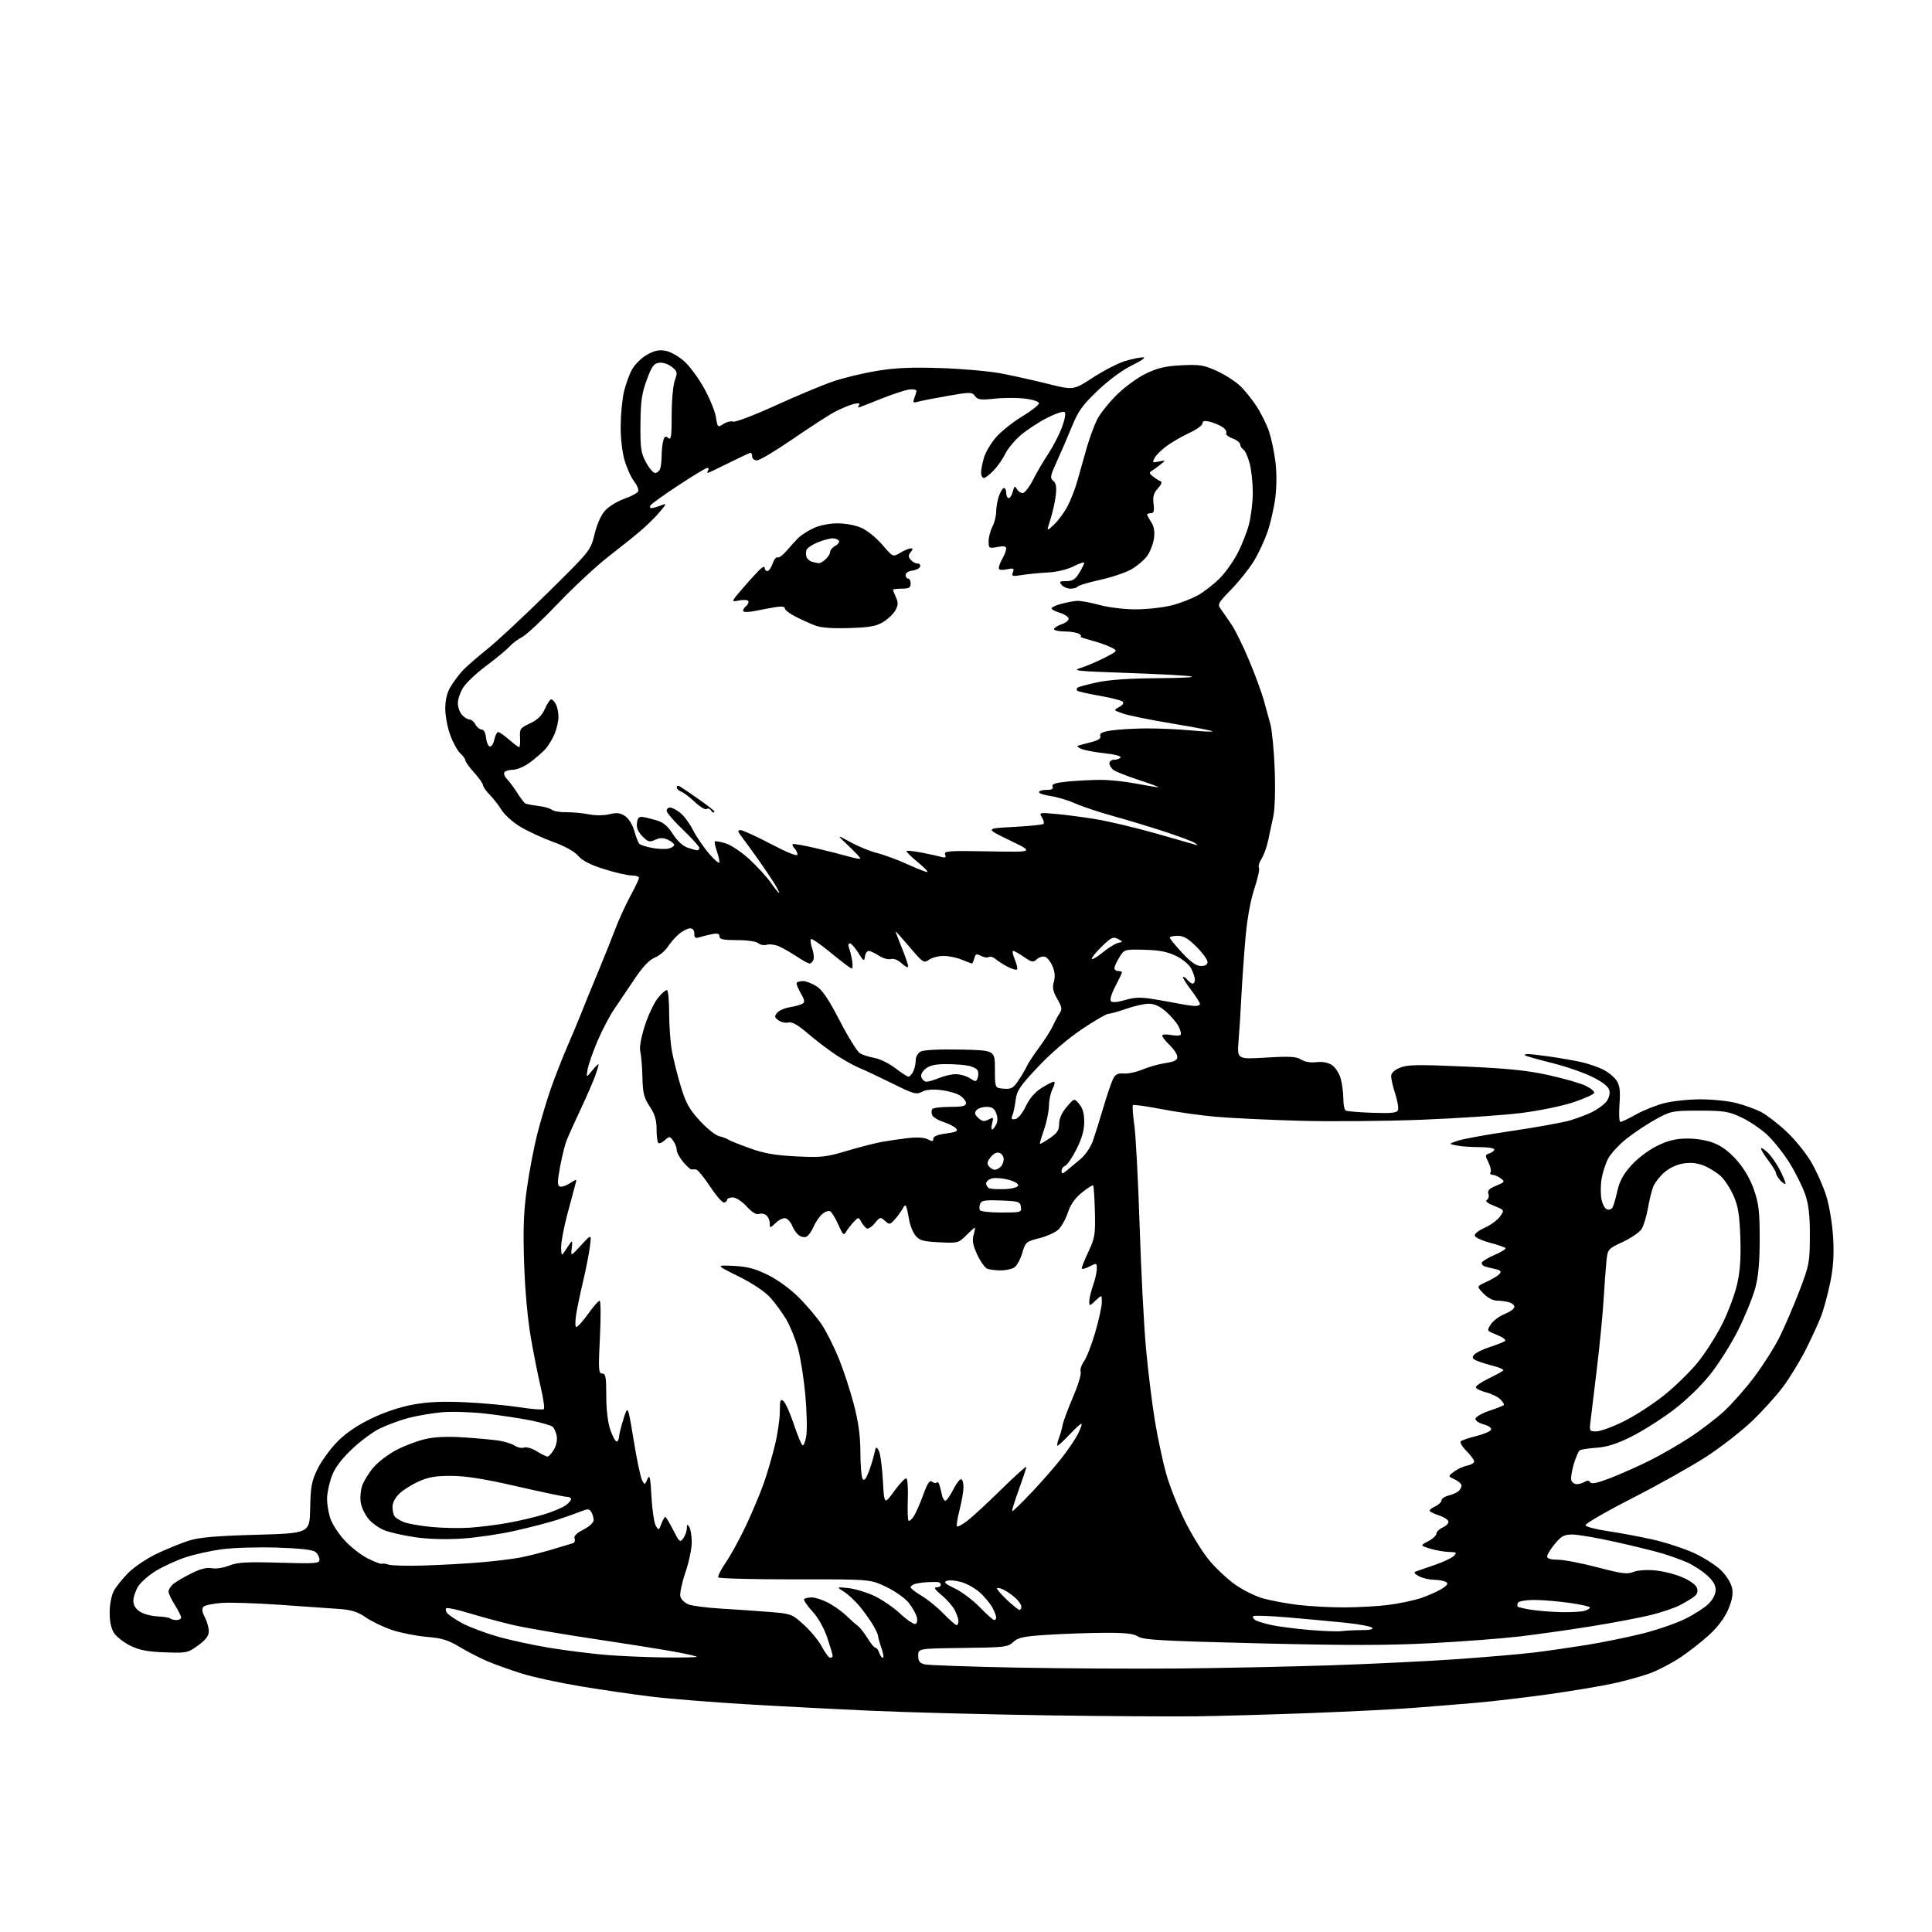 <?xml version="1.0" encoding="UTF-8" standalone="no"?>
<!-- Filename: d999cfb4ff3352d82ea7f1b1fcd1cf865862dc786dbac7ef72e5aa084f25a96c.svg -->
<!-- Created with https://svgstud.io -->
<svg
  version="1.1"
  xmlns="http://www.w3.org/2000/svg"
  xmlns:xlink="http://www.w3.org/1999/xlink"
  xmlns:svg="http://www.w3.org/2000/svg"
  xmlns:rdf="http://www.w3.org/1999/02/22-rdf-syntax-ns#"
  xmlns:cc="http://creativecommons.org/ns#"
  xmlns:dc="http://purl.org/dc/elements/1.1/"
  viewBox="0 0 768 768"
  width="768"
  height="768"
  role="img"
  aria-labelledby="titleID descID"
>
  <title id="titleID">fancy rat drinking tea</title>
  <desc id="descID">AI-generated SVG illustration: fancy rat drinking tea, created on https://svgstud.io</desc>

  <rect width="100%" height="100%" fill="white" />


  <path stroke="none" fill="black" fill-rule="evenodd" d="M476.00,682.26C466.38,682.39 439.38,682.22 416.00,681.87C392.62,681.52 361.80,680.73 347.50,680.10C333.20,679.47 310.25,678.28 296.50,677.46C282.75,676.63 265.88,675.28 259.00,674.44C252.12,673.61 239.53,671.78 231.00,670.37C222.47,668.96 211.90,666.67 207.50,665.29C203.10,663.91 197.03,661.75 194.00,660.48C190.97,659.21 185.94,656.63 182.81,654.74C178.17,651.94 175.73,651.19 169.57,650.67C165.42,650.31 159.24,649.09 155.84,647.95C152.44,646.80 147.76,644.56 145.43,642.95C142.17,640.71 139.75,639.94 134.85,639.59C131.36,639.34 120.80,638.59 111.38,637.94C101.96,637.28 91.49,636.94 88.11,637.19C84.74,637.43 81.49,638.11 80.90,638.70C80.14,639.46 80.29,640.66 81.41,642.84C82.29,644.52 83.00,647.05 83.00,648.44C83.00,650.29 81.83,651.84 78.75,654.08C74.64,657.06 74.21,657.15 65.50,656.83C58.61,656.58 55.41,655.96 51.83,654.20C49.27,652.94 46.36,650.69 45.37,649.20C44.18,647.41 43.58,644.65 43.59,641.00C43.60,637.87 44.30,634.18 45.23,632.44C46.12,630.76 48.75,627.49 51.06,625.17C53.38,622.86 58.48,619.44 62.39,617.59C66.30,615.74 71.97,613.43 75.00,612.46C79.20,611.12 85.55,610.56 101.80,610.10C123.11,609.50 123.11,609.50 123.30,599.50C123.47,590.84 123.87,588.75 126.26,583.87C127.78,580.78 131.30,575.94 134.07,573.12C137.41,569.72 141.93,566.64 147.54,563.92C152.83,561.36 159.05,559.28 164.24,558.34C170.19,557.25 175.99,557.00 185.00,557.42C191.88,557.74 201.55,558.63 206.50,559.40C211.45,560.17 215.81,560.51 216.18,560.15C216.55,559.79 216.00,555.90 214.96,551.50C213.91,547.10 212.12,538.10 210.98,531.50C209.73,524.23 208.68,512.60 208.34,502.00C207.90,488.54 208.15,481.73 209.44,472.50C210.36,465.90 212.20,456.23 213.52,451.00C214.85,445.77 217.26,437.68 218.88,433.00C220.51,428.32 223.49,420.68 225.52,416.00C227.55,411.32 230.09,405.25 231.16,402.50C232.23,399.75 235.08,392.77 237.49,387.00C239.90,381.23 243.05,373.35 244.51,369.50C245.96,365.65 248.69,359.67 250.57,356.22C252.46,352.76 254.00,349.50 254.00,348.97C254.00,348.43 252.67,348.00 251.05,348.00C249.43,348.00 244.51,346.87 240.12,345.48C234.62,343.74 231.42,342.10 229.82,340.20C228.37,338.48 224.63,336.40 219.84,334.66C215.63,333.12 209.80,330.43 206.88,328.68C203.96,326.93 200.59,323.93 199.39,322.00C198.20,320.07 196.04,317.31 194.61,315.87C193.17,314.42 192.00,312.73 192.00,312.12C192.00,311.51 190.43,309.26 188.50,307.13C186.57,305.00 185.00,302.82 185.00,302.28C185.00,301.75 184.11,300.50 183.02,299.52C181.93,298.53 180.13,295.30 179.02,292.33C177.91,289.36 177.00,284.58 177.00,281.71C177.01,278.20 177.69,275.36 179.11,273.00C180.26,271.07 182.40,268.21 183.85,266.63C185.31,265.06 189.65,261.26 193.50,258.20C197.35,255.14 208.20,245.04 217.62,235.75C234.74,218.88 234.74,218.88 236.38,212.23C237.44,207.95 238.99,204.58 240.74,202.75C242.23,201.20 245.65,199.15 248.34,198.21C251.03,197.27 253.45,195.95 253.71,195.28C253.98,194.61 253.24,192.85 252.08,191.37C250.92,189.89 249.22,186.17 248.31,183.09C247.33,179.75 246.69,174.19 246.73,169.26C246.76,164.73 247.35,158.66 248.02,155.76C248.69,152.87 250.14,148.87 251.24,146.87C252.34,144.87 255.01,142.24 257.18,141.02C260.15,139.35 261.99,138.96 264.62,139.46C266.55,139.82 269.89,141.71 272.05,143.66C274.21,145.61 277.76,150.45 279.94,154.40C282.12,158.35 284.21,163.49 284.59,165.82C285.25,169.98 285.31,170.03 287.58,168.54C288.85,167.71 290.58,167.28 291.41,167.60C292.25,167.92 299.81,165.05 308.21,161.22C316.62,157.39 326.91,153.08 331.09,151.65C335.26,150.22 343.13,148.32 348.59,147.43C356.03,146.20 362.36,145.93 374.00,146.32C382.52,146.60 393.32,147.56 398.00,148.45C402.68,149.34 411.05,151.21 416.62,152.60C426.73,155.13 426.73,155.13 434.49,150.07C438.76,147.28 444.53,144.33 447.31,143.50C450.09,142.68 453.29,142.01 454.43,142.03C455.63,142.04 453.82,143.35 450.14,145.14C446.30,147.00 440.87,150.98 436.45,155.18C430.26,161.06 428.65,163.31 425.99,169.81C424.26,174.04 421.56,180.29 420.00,183.69C417.48,189.18 417.33,190.03 418.69,191.15C419.81,192.09 420.07,193.62 419.68,196.96C419.39,199.46 418.44,203.73 417.57,206.45C415.98,211.40 415.98,211.40 419.08,208.45C420.79,206.83 423.23,203.45 424.51,200.95C425.79,198.44 427.51,193.94 428.33,190.95C429.16,187.95 430.79,182.19 431.95,178.15C433.11,174.10 435.01,168.95 436.16,166.69C437.31,164.44 440.78,160.08 443.87,157.01C446.98,153.92 452.18,150.12 455.50,148.52C460.22,146.23 463.25,145.53 469.69,145.21C476.93,144.85 478.56,145.11 483.69,147.45C486.89,148.91 491.02,151.55 492.87,153.30C494.73,155.06 497.72,158.76 499.51,161.52C501.30,164.27 503.51,168.74 504.43,171.44C505.34,174.13 506.50,179.53 506.99,183.42C507.52,187.61 507.51,193.43 506.98,197.67C506.48,201.61 505.12,207.69 503.95,211.17C502.78,214.65 500.31,219.97 498.45,223.00C496.60,226.03 492.55,231.11 489.45,234.30C484.03,239.89 483.88,240.18 485.42,242.30C486.30,243.51 488.22,246.30 489.69,248.50C491.15,250.70 494.24,257.00 496.54,262.50C498.84,268.00 501.43,274.98 502.28,278.00C503.14,281.02 504.37,285.51 505.02,287.96C505.67,290.41 506.44,298.51 506.72,305.96C507.02,313.87 506.79,321.58 506.16,324.50C505.58,327.25 504.64,331.63 504.08,334.23C503.52,336.84 502.34,340.08 501.45,341.44C500.56,342.80 500.11,344.37 500.45,344.92C500.80,345.48 499.98,349.21 498.64,353.22C497.13,357.75 495.80,365.02 495.13,372.50C494.54,379.10 493.81,389.45 493.50,395.50C493.20,401.55 492.68,409.78 492.35,413.80C491.76,421.10 491.76,421.10 503.33,420.40C512.74,419.84 515.34,419.99 517.21,421.20C518.63,422.12 520.93,422.51 523.26,422.23C525.68,421.94 527.88,422.35 529.46,423.38C530.80,424.26 532.37,426.67 532.94,428.74C533.52,430.81 533.99,434.39 533.99,436.69C534.00,439.00 534.41,441.14 534.92,441.45C535.43,441.76 540.19,442.17 545.51,442.35C553.13,442.62 555.30,442.39 555.72,441.28C556.02,440.51 555.53,437.60 554.63,434.82C553.73,432.04 553.00,428.90 553.00,427.83C553.00,426.57 554.21,425.39 556.48,424.44C559.42,423.21 563.42,423.14 582.23,423.96C599.32,424.71 607.06,425.50 615.50,427.36C621.55,428.69 628.20,430.59 630.27,431.58C632.34,432.58 633.89,433.86 633.71,434.44C633.53,435.02 629.81,436.70 625.44,438.17C620.98,439.67 611.80,441.55 604.50,442.46C597.35,443.35 579.58,444.55 565.00,445.12C550.42,445.69 528.60,445.87 516.50,445.52C504.40,445.18 489.55,444.47 483.50,443.95C477.45,443.43 467.64,442.05 461.69,440.89C455.75,439.73 450.65,439.02 450.36,439.31C450.07,439.59 450.32,443.13 450.90,447.16C451.49,451.20 452.43,469.12 453.01,487.00C453.58,504.88 454.72,526.92 455.55,536.00C456.38,545.08 457.98,558.10 459.11,564.94C460.25,571.78 462.27,581.23 463.60,585.94C464.93,590.65 468.24,599.00 470.96,604.50C473.67,610.00 478.05,617.09 480.70,620.26C483.34,623.43 487.98,627.77 491.00,629.91C494.02,632.05 498.98,634.51 502.00,635.37C505.02,636.23 511.31,637.40 515.97,637.97C520.63,638.54 528.96,638.99 534.47,638.97C539.99,638.95 547.88,638.50 552.00,637.97C556.12,637.43 561.75,636.26 564.50,635.37C567.25,634.48 571.00,632.85 572.84,631.74C575.33,630.24 575.84,629.51 574.84,628.88C574.10,628.41 571.92,628.01 570.00,627.98C568.08,627.95 565.38,627.30 564.00,626.54C562.09,625.48 561.86,625.02 563.00,624.62C563.83,624.32 567.18,623.17 570.46,622.04C573.74,620.92 577.10,619.33 577.93,618.50C579.26,617.17 579.04,616.99 575.96,616.92C574.06,616.88 570.70,616.29 568.50,615.61C564.50,614.38 564.50,614.38 567.75,612.66C569.54,611.72 571.00,610.36 571.00,609.63C571.00,608.91 572.16,607.79 573.58,607.15C575.00,606.50 575.98,605.42 575.75,604.74C575.53,604.06 573.94,603.03 572.22,602.47C570.50,601.90 568.79,601.13 568.42,600.75C568.05,600.38 568.92,599.54 570.37,598.88C571.82,598.22 573.00,597.12 573.00,596.45C573.00,595.77 574.23,594.91 575.74,594.53C577.25,594.15 579.05,593.37 579.74,592.80C580.43,592.22 581.00,591.21 581.00,590.54C581.00,589.87 579.78,588.76 578.28,588.08C575.56,586.84 575.56,586.84 578.00,585.00C579.34,583.99 581.69,582.91 583.22,582.61C584.75,582.30 586.00,581.55 586.00,580.95C586.00,580.34 584.62,578.47 582.94,576.78C581.25,575.10 580.24,573.37 580.69,572.94C581.13,572.51 583.94,571.56 586.92,570.83C589.91,570.10 592.53,568.96 592.74,568.30C592.96,567.61 591.70,566.72 589.82,566.23C587.99,565.76 586.50,564.77 586.50,564.03C586.50,563.29 588.93,561.86 591.91,560.85C594.89,559.84 597.53,558.81 597.78,558.55C598.03,558.30 597.44,557.29 596.46,556.30C595.49,555.31 592.94,554.05 590.79,553.50C588.65,552.95 586.80,552.05 586.70,551.50C586.59,550.95 588.83,549.38 591.69,548.00C594.54,546.62 597.17,545.19 597.54,544.82C597.90,544.44 596.24,543.64 593.85,543.03C591.46,542.43 588.44,541.49 587.15,540.94C585.26,540.15 585.03,539.67 585.98,538.53C586.62,537.75 589.48,536.35 592.33,535.43C595.17,534.51 597.87,533.42 598.32,533.01C598.76,532.60 597.29,531.53 595.04,530.63C590.96,529.00 590.96,529.00 592.64,526.43C593.57,525.01 596.05,523.16 598.16,522.32C600.27,521.47 602.00,520.21 602.00,519.51C602.00,518.81 600.99,517.96 599.75,517.63C598.51,517.30 596.35,517.02 594.94,517.01C593.44,517.01 591.24,515.82 589.66,514.16C586.94,511.33 586.94,511.33 590.98,509.51C593.20,508.51 595.50,507.10 596.09,506.39C596.93,505.38 596.53,504.94 594.34,504.46C592.78,504.11 590.94,503.66 590.25,503.45C589.56,503.24 589.00,502.61 589.00,502.06C589.00,501.51 591.26,500.08 594.03,498.89C596.80,497.70 598.79,496.45 598.45,496.11C598.11,495.78 595.32,494.82 592.25,494.00C589.17,493.18 586.47,491.94 586.25,491.25C586.01,490.54 587.69,489.17 590.17,488.06C592.55,487.00 595.31,484.98 596.29,483.57C598.08,481.02 598.08,481.02 593.96,479.37C591.29,478.30 590.27,477.45 591.06,476.96C591.74,476.54 592.01,475.46 591.66,474.55C591.18,473.31 591.96,472.50 594.73,471.34C598.23,469.88 598.33,469.71 596.53,468.40C595.48,467.63 594.00,467.00 593.25,467.00C592.50,467.00 592.16,466.54 592.51,465.99C592.85,465.43 592.47,463.65 591.66,462.02C590.30,459.30 590.33,459.03 592.10,458.47C593.14,458.14 594.00,457.45 594.00,456.93C594.00,456.42 591.36,456.00 588.12,456.00C584.89,456.00 580.79,455.71 579.01,455.35C575.78,454.71 575.78,454.71 579.64,453.41C581.76,452.70 591.45,450.95 601.17,449.53C610.88,448.10 621.23,446.23 624.17,445.36C627.10,444.49 631.08,442.98 633.00,442.00C634.92,441.02 637.32,439.30 638.33,438.19C639.34,437.08 640.01,435.12 639.83,433.83C639.59,432.14 637.85,430.64 633.50,428.35C630.20,426.62 622.81,424.03 617.08,422.59C611.34,421.16 606.43,419.77 606.16,419.49C605.89,419.22 606.44,419.00 607.39,419.00C608.34,419.00 612.35,419.47 616.31,420.04C620.26,420.61 625.75,421.57 628.50,422.18C631.25,422.78 635.18,424.12 637.24,425.15C639.29,426.18 641.71,428.16 642.62,429.54C643.90,431.49 644.15,433.61 643.77,439.03C643.49,442.86 643.66,446.00 644.15,446.00C644.63,446.00 647.39,444.67 650.27,443.05C653.14,441.43 658.18,439.40 661.46,438.55C664.74,437.70 671.28,437.00 676.00,437.00C680.72,437.00 687.16,437.67 690.32,438.50C693.48,439.32 697.81,440.88 699.95,441.98C702.09,443.07 706.60,446.51 709.96,449.63C713.33,452.74 717.83,458.27 719.96,461.90C722.09,465.53 724.81,471.65 726.00,475.50C727.22,479.46 728.39,486.63 728.70,492.00C729.10,498.92 728.78,503.80 727.51,510.00C726.55,514.67 724.88,520.75 723.80,523.50C722.72,526.25 720.03,532.10 717.82,536.50C715.60,540.90 711.59,547.48 708.90,551.12C706.20,554.77 700.56,561.01 696.37,565.00C692.17,568.98 684.04,575.30 678.30,579.04C672.56,582.77 659.33,590.20 648.89,595.53C638.45,600.87 630.07,605.72 630.27,606.32C630.47,606.92 634.43,607.96 639.07,608.64C643.71,609.31 651.72,610.81 656.89,611.96C662.05,613.12 669.50,615.56 673.45,617.38C677.40,619.21 682.27,622.34 684.27,624.34C686.38,626.44 688.17,629.39 688.54,631.35C688.99,633.74 688.52,636.24 686.95,639.88C685.56,643.14 682.77,646.84 679.41,649.91C676.47,652.59 671.35,656.60 668.02,658.83C664.69,661.05 659.39,663.84 656.24,665.02C653.08,666.21 646.45,668.07 641.50,669.16C636.55,670.24 624.85,672.20 615.50,673.51C606.15,674.82 593.10,676.35 586.50,676.91C579.90,677.48 568.65,678.39 561.50,678.94C554.35,679.48 536.12,680.40 521.00,680.97C505.88,681.54 485.62,682.12 476.00,682.26zM468.50,663.25C485.55,663.10 513.00,662.52 529.50,661.97C546.00,661.41 568.73,660.30 580.00,659.49C591.27,658.67 604.55,657.53 609.50,656.94C614.45,656.35 623.90,654.99 630.50,653.93C637.10,652.86 647.23,650.80 653.00,649.35C658.77,647.90 666.43,645.26 670.00,643.47C673.58,641.69 677.74,638.99 679.25,637.48C680.92,635.81 682.00,633.64 682.00,631.97C682.00,630.04 680.89,628.24 678.35,626.01C676.35,624.24 672.76,621.97 670.38,620.95C668.00,619.93 663.68,618.38 660.77,617.51C657.87,616.64 649.54,614.59 642.26,612.96C634.97,611.33 627.24,610.00 625.08,610.00C621.75,610.00 620.67,610.58 618.07,613.73C616.38,615.78 615.00,618.03 615.00,618.73C615.00,619.56 616.48,620.00 619.25,620.01C621.59,620.01 628.67,621.37 634.98,623.03C644.62,625.57 646.91,625.86 649.27,624.89C650.90,624.21 654.48,623.95 657.84,624.25C661.01,624.54 665.93,625.77 668.77,627.00C671.88,628.33 674.20,630.04 674.59,631.28C675.04,632.69 674.65,633.80 673.37,634.75C672.34,635.52 669.79,637.04 667.70,638.13C665.61,639.21 660.43,640.95 656.20,642.00C651.96,643.05 641.44,645.05 632.82,646.44C624.20,647.83 611.37,649.65 604.32,650.49C597.27,651.32 581.38,652.54 569.00,653.19C551.92,654.09 535.46,654.11 500.68,653.26C462.06,652.31 454.48,651.89 452.46,650.57C450.63,649.37 447.44,649.02 438.79,649.07C432.58,649.11 422.45,649.47 416.28,649.87C406.80,650.49 404.70,650.94 402.78,652.74C400.65,654.73 399.34,654.89 382.75,655.09C365.00,655.31 365.00,655.31 365.00,658.14C365.00,660.33 365.57,661.11 367.54,661.60C368.93,661.95 385.24,662.53 403.79,662.89C422.33,663.25 451.45,663.41 468.50,663.25zM264.25,658.86C271.26,658.94 277.00,658.82 277.00,658.60C277.00,658.39 273.06,657.49 268.25,656.60C263.44,655.72 248.93,653.41 236.00,651.48C223.07,649.54 208.68,647.06 204.00,645.97C199.32,644.88 191.56,642.79 186.74,641.33C181.93,639.87 177.70,638.97 177.35,639.32C177.00,639.67 177.22,640.56 177.84,641.31C178.46,642.05 181.12,643.84 183.75,645.27C186.39,646.70 192.58,649.05 197.52,650.48C202.46,651.91 211.93,653.97 218.56,655.05C225.19,656.13 235.32,657.39 241.06,657.87C246.80,658.34 257.24,658.78 264.25,658.86zM330.02,659.00C330.56,659.00 331.00,658.64 331.00,658.19C331.00,657.75 330.03,654.51 328.84,651.00C327.50,647.03 325.24,643.05 322.86,640.46C320.75,638.18 319.32,636.01 319.68,635.65C320.04,635.29 321.40,635.00 322.71,635.00C324.01,635.00 326.89,635.92 329.10,637.05C331.32,638.18 334.56,640.48 336.32,642.16C338.07,643.84 340.20,645.73 341.05,646.36C341.90,646.99 343.62,649.19 344.88,651.25C346.13,653.31 347.55,655.00 348.01,655.00C348.48,655.00 349.15,655.90 349.50,657.00C349.85,658.10 350.50,659.00 350.95,659.00C351.40,659.00 351.16,657.31 350.43,655.25C349.69,653.19 349.07,650.97 349.04,650.32C349.02,649.67 347.99,647.50 346.75,645.50C345.51,643.49 343.15,640.24 341.50,638.26C339.85,636.28 337.15,633.80 335.50,632.75C332.50,630.83 332.50,630.83 337.11,631.27C339.64,631.52 344.24,632.88 347.32,634.29C350.41,635.70 355.18,638.96 357.92,641.52C360.66,644.08 363.39,645.88 363.99,645.51C364.60,645.13 364.79,643.87 364.42,642.67C364.06,641.47 362.69,639.06 361.38,637.31C360.06,635.55 356.11,632.70 352.54,630.94C346.08,627.77 346.08,627.77 316.06,627.82C299.55,627.84 285.80,627.49 285.52,627.04C285.24,626.58 286.61,623.88 288.57,621.03C290.53,618.18 294.17,611.50 296.67,606.18C299.16,600.85 302.31,593.35 303.65,589.50C305.00,585.65 306.98,578.90 308.04,574.50C309.11,570.10 309.99,564.08 309.99,561.13C310.00,556.56 310.22,555.93 311.44,556.95C312.24,557.61 314.07,561.71 315.52,566.06C316.97,570.42 318.54,574.22 319.01,574.51C319.49,574.80 320.17,573.05 320.53,570.63C320.90,568.20 320.71,560.88 320.11,554.36C319.51,547.84 318.19,539.52 317.18,535.88C316.17,532.23 314.09,527.12 312.55,524.50C311.02,521.89 308.17,517.98 306.22,515.83C304.03,513.40 299.21,510.18 293.59,507.38C284.50,502.87 284.50,502.87 291.57,503.21C297.06,503.47 300.10,504.27 305.23,506.79C309.13,508.71 314.16,512.38 317.56,515.77C320.72,518.92 324.81,523.77 326.65,526.54C328.50,529.31 331.55,535.39 333.45,540.04C335.34,544.69 338.04,552.94 339.44,558.36C341.27,565.40 342.00,570.84 342.02,577.36C342.02,582.39 342.41,587.10 342.87,587.83C343.48,588.78 344.15,588.08 345.24,585.33C346.07,583.22 347.09,579.96 347.49,578.08C348.16,575.01 348.34,574.86 349.31,576.58C349.91,577.64 350.64,582.94 350.95,588.36C351.50,598.23 351.50,598.23 355.49,592.71C357.69,589.67 359.87,587.42 360.33,587.70C360.79,587.99 361.03,591.75 360.87,596.06C360.70,600.37 360.83,604.16 361.15,604.48C361.47,604.80 362.40,604.04 363.22,602.78C364.04,601.53 365.74,597.68 366.99,594.24C368.68,589.61 369.59,588.24 370.48,588.98C371.14,589.53 371.97,589.70 372.32,589.35C372.67,589.00 373.15,589.34 373.39,590.11C373.63,590.87 374.11,592.76 374.45,594.29C374.78,595.83 375.50,596.81 376.04,596.47C376.59,596.14 377.93,594.09 379.03,591.93C380.14,589.77 381.48,588.00 382.02,588.00C382.56,588.00 383.00,589.40 383.00,591.11C383.00,592.81 382.30,596.91 381.44,600.22C380.59,603.52 380.13,606.46 380.42,606.75C380.71,607.04 382.57,606.04 384.55,604.53C386.53,603.02 392.61,597.39 398.07,592.03C403.53,586.66 408.00,582.64 408.00,583.10C408.00,583.56 406.65,587.63 405.01,592.14C403.36,596.66 402.17,600.51 402.37,600.71C402.57,600.90 406.18,597.40 410.40,592.92C414.61,588.44 420.01,582.23 422.38,579.14C424.76,576.04 427.45,572.06 428.35,570.30C429.26,568.54 430.00,566.65 430.00,566.09C430.00,565.54 427.91,567.32 425.35,570.06C422.79,572.79 420.53,574.86 420.32,574.65C420.11,574.45 420.40,573.08 420.96,571.61C421.51,570.15 422.18,567.79 422.44,566.38C422.69,564.97 424.54,560.00 426.54,555.35C428.54,550.69 429.91,546.20 429.58,545.35C429.26,544.51 429.86,542.61 430.91,541.13C431.96,539.65 433.99,534.42 435.41,529.51C436.84,524.60 438.00,519.25 438.00,517.62C438.00,514.65 438.00,514.65 435.50,517.00C433.08,519.28 433.00,519.28 433.00,517.30C433.00,516.17 433.68,513.34 434.50,511.00C435.32,508.66 436.00,505.67 436.00,504.35C436.00,502.00 435.93,501.98 433.00,503.50C431.35,504.35 430.00,504.64 430.00,504.15C430.00,503.65 431.24,500.60 432.75,497.37C435.25,492.03 435.47,490.61 435.23,481.57C435.09,476.10 434.78,471.45 434.55,471.22C434.32,470.99 432.32,472.26 430.10,474.04C427.34,476.26 425.57,478.77 424.50,482.00C423.64,484.59 421.94,487.64 420.72,488.78C419.50,489.92 416.07,491.47 413.10,492.21C407.93,493.52 407.64,493.76 406.38,498.02C405.66,500.47 404.29,503.04 403.34,503.74C402.39,504.43 399.94,505.00 397.89,505.00C395.84,505.00 393.40,504.71 392.47,504.35C391.53,503.99 389.74,501.47 388.48,498.76C386.74,495.01 386.39,493.12 387.03,490.91C387.48,489.31 387.70,488.00 387.51,488.00C387.31,488.00 385.76,489.40 384.05,491.11C381.03,494.13 380.73,494.20 373.36,493.83C366.92,493.51 365.50,493.10 363.92,491.15C362.90,489.89 361.79,487.20 361.45,485.18C361.12,483.16 360.62,480.82 360.35,480.00C359.96,478.80 359.65,478.90 358.80,480.50C358.21,481.60 356.81,483.51 355.69,484.75C353.76,486.88 353.55,486.91 351.78,485.30C349.99,483.68 349.78,483.73 347.70,486.29C346.45,487.83 345.03,488.67 344.41,488.25C343.82,487.84 342.87,486.65 342.30,485.62C341.30,483.78 341.22,483.78 339.38,485.70C338.35,486.79 337.01,488.53 336.40,489.57C335.41,491.27 335.09,490.99 333.26,486.86C332.14,484.33 330.70,481.93 330.05,481.53C329.40,481.13 327.94,481.64 326.80,482.65C325.66,483.67 324.10,485.98 323.33,487.79C322.56,489.60 321.27,491.34 320.46,491.66C319.64,491.97 318.26,491.63 317.38,490.90C316.51,490.18 315.40,488.54 314.91,487.27C314.43,485.99 313.33,484.68 312.46,484.35C311.55,484.00 309.88,484.71 308.45,486.05C306.06,488.29 306.00,488.30 306.00,486.30C306.00,485.17 305.38,483.73 304.63,483.11C303.87,482.48 302.54,482.24 301.68,482.57C300.65,482.96 298.94,481.92 296.81,479.59C294.89,477.50 292.57,476.00 291.26,476.00C290.02,476.00 289.00,476.45 289.00,477.00C289.00,477.55 288.42,478.00 287.71,478.00C287.00,478.00 284.50,475.07 282.15,471.50C279.80,467.93 277.34,464.95 276.69,464.88C276.03,464.82 275.19,464.81 274.82,464.86C274.45,464.91 272.98,463.58 271.57,461.90C270.16,460.22 269.00,458.07 269.00,457.11C269.00,456.16 268.37,454.51 267.59,453.45C266.25,451.62 266.09,451.61 264.26,453.27C263.20,454.22 262.04,454.70 261.67,454.34C261.30,453.97 261.00,451.48 261.00,448.81C261.00,445.20 260.30,442.90 258.27,439.84C255.96,436.35 255.52,434.54 255.37,428.11C255.27,423.92 254.89,419.38 254.53,418.00C254.12,416.45 254.78,412.61 256.28,407.88C257.61,403.69 259.98,398.66 261.55,396.70C263.12,394.73 264.76,393.35 265.20,393.62C265.64,393.90 266.00,398.06 266.00,402.88C266.00,407.69 266.48,414.30 267.06,417.57C267.64,420.83 269.22,427.18 270.57,431.68C272.60,438.44 273.91,440.83 278.12,445.44C280.92,448.51 284.40,451.30 285.86,451.65C287.31,451.99 288.95,452.60 289.50,453.01C290.05,453.41 293.88,454.95 298.00,456.43C303.74,458.50 308.08,459.26 316.50,459.68C326.47,460.17 328.34,459.97 336.50,457.53C341.45,456.05 347.75,454.43 350.50,453.93C353.25,453.43 358.01,452.74 361.08,452.39C364.61,451.99 367.47,452.18 368.83,452.91C370.58,453.84 371.00,453.80 371.00,452.66C371.00,451.73 372.70,451.03 376.08,450.58C380.08,450.05 380.94,449.63 380.10,448.62C379.51,447.91 377.25,446.74 375.07,446.02C372.89,445.30 370.85,444.06 370.55,443.27C370.24,442.47 370.25,441.41 370.56,440.91C370.87,440.41 374.02,440.00 377.56,440.00C382.57,440.00 384.00,439.67 384.00,438.52C384.00,437.71 382.93,436.35 381.63,435.49C380.32,434.64 376.93,433.66 374.08,433.32C370.66,432.92 368.08,433.15 366.47,434.02C364.27,435.20 363.15,434.88 354.77,430.72C349.67,428.19 343.93,425.49 342.00,424.71C340.07,423.94 335.99,421.70 332.93,419.74C329.87,417.77 324.69,413.87 321.43,411.07C317.19,407.42 314.90,406.10 313.41,406.46C312.26,406.73 310.48,406.34 309.45,405.59C307.85,404.42 307.77,403.98 308.92,402.60C309.66,401.71 311.94,400.71 313.99,400.39C316.04,400.06 318.31,399.43 319.02,398.99C320.03,398.36 319.87,397.44 318.24,394.68C317.10,392.75 316.43,390.90 316.75,390.58C317.07,390.26 318.22,390.00 319.30,390.00C320.38,390.00 322.71,390.90 324.48,391.99C326.86,393.46 329.31,397.08 333.80,405.74C337.15,412.21 340.76,418.03 341.82,418.68C342.88,419.33 345.50,420.17 347.63,420.55C349.76,420.93 353.49,422.76 355.91,424.62C358.34,426.48 360.69,428.00 361.13,428.00C361.57,428.00 362.40,427.13 362.96,426.07C363.53,425.00 364.00,422.99 364.00,421.60C364.00,420.10 364.81,418.64 365.99,418.01C367.19,417.36 373.37,417.05 381.74,417.22C395.50,417.50 395.50,417.50 395.50,425.00C395.50,432.50 395.50,432.50 399.00,432.77C402.07,433.01 402.81,432.58 405.00,429.27C406.38,427.20 407.82,424.71 408.22,423.75C408.61,422.79 410.78,419.50 413.04,416.44C415.30,413.38 417.80,409.44 418.59,407.69C419.38,405.94 420.59,403.70 421.26,402.73C422.29,401.26 422.12,400.28 420.29,397.09C418.57,394.10 418.26,392.57 418.92,390.29C419.48,388.32 419.32,386.28 418.42,384.16C417.69,382.40 416.37,380.70 415.50,380.36C414.64,380.03 413.15,380.44 412.21,381.28C410.67,382.66 410.16,382.57 407.03,380.40C405.12,379.08 403.20,378.00 402.76,378.00C402.33,378.00 402.62,379.54 403.40,381.42C404.19,383.30 404.59,385.08 404.29,385.38C403.99,385.68 402.34,385.21 400.62,384.34C398.91,383.47 396.74,382.09 395.81,381.28C394.89,380.47 393.66,380.09 393.08,380.45C392.51,380.80 391.10,380.59 389.95,379.97C388.17,379.02 387.77,379.16 387.31,380.93C387.01,382.07 386.58,383.00 386.35,383.00C386.12,383.00 384.32,382.33 382.35,381.50C380.37,380.68 377.11,380.00 375.10,380.00C373.09,380.00 370.48,380.68 369.29,381.51C367.24,382.95 366.89,382.72 361.57,376.45C358.51,372.84 356.00,370.06 356.00,370.27C356.00,370.48 357.12,373.42 358.50,376.81C359.88,380.19 361.00,383.50 361.00,384.15C361.00,384.81 359.90,384.31 358.55,383.05C357.04,381.63 355.34,380.94 354.14,381.25C353.07,381.53 350.91,380.92 349.34,379.89C347.78,378.86 345.97,378.01 345.32,378.01C344.67,378.00 344.00,379.01 343.82,380.25C343.53,382.28 343.28,382.14 341.17,378.75C339.89,376.69 338.38,375.00 337.81,375.00C337.24,375.00 337.09,375.77 337.48,376.75C337.86,377.71 338.42,379.96 338.72,381.75C339.02,383.54 338.94,385.00 338.55,385.00C338.15,385.00 334.49,382.23 330.40,378.85C326.31,375.47 322.70,372.97 322.37,373.30C322.04,373.63 322.25,375.28 322.84,376.98C323.43,378.67 323.66,380.72 323.35,381.53C323.04,382.34 322.35,383.00 321.82,383.00C321.29,383.00 318.98,381.74 316.68,380.21C314.38,378.67 311.21,376.86 309.64,376.18C308.06,375.50 305.90,375.21 304.84,375.55C303.77,375.89 302.24,375.61 301.42,374.94C300.56,374.22 297.02,373.71 292.97,373.71C287.51,373.71 286.00,373.39 286.00,372.24C286.00,371.18 285.24,370.92 283.25,371.29C281.74,371.58 279.49,372.13 278.25,372.52C276.40,373.11 276.00,372.86 276.00,371.12C276.00,369.75 275.38,369.01 274.25,369.04C273.29,369.06 271.32,370.07 269.89,371.29C268.45,372.50 266.45,374.80 265.43,376.39C264.42,377.97 262.11,379.89 260.30,380.65C258.06,381.58 255.49,384.31 252.18,389.26C249.52,393.24 245.88,398.65 244.09,401.27C242.30,403.90 239.35,409.52 237.54,413.77C235.73,418.02 233.96,423.07 233.61,425.00C232.98,428.50 232.98,428.50 235.45,425.50C236.81,423.85 237.94,422.78 237.96,423.12C237.98,423.47 237.38,425.49 236.62,427.62C235.86,429.76 233.24,435.77 230.79,441.00C228.34,446.23 225.81,451.85 225.17,453.50C224.53,455.15 223.39,459.80 222.64,463.83C221.54,469.77 221.52,471.26 222.56,471.66C223.26,471.93 225.08,471.34 226.60,470.34C229.35,468.54 229.35,468.54 228.66,471.02C228.27,472.38 226.84,477.71 225.48,482.86C224.12,488.01 223.03,493.86 223.06,495.86C223.11,499.05 223.27,499.27 224.31,497.66C224.96,496.65 225.99,495.12 226.60,494.26C227.47,493.02 227.61,493.41 227.29,496.10C226.87,499.50 226.87,499.50 231.00,495.00C235.13,490.50 235.13,490.50 234.50,495.50C234.16,498.25 232.97,504.32 231.87,509.00C230.76,513.67 229.51,519.65 229.07,522.28C228.64,524.91 228.61,527.26 229.01,527.50C229.40,527.75 231.47,525.51 233.61,522.52C235.75,519.54 237.88,517.07 238.35,517.05C238.82,517.02 238.88,523.52 238.48,531.50C237.83,544.50 237.93,546.00 239.38,546.00C240.75,546.00 241.00,547.35 241.00,554.82C241.00,560.27 241.61,565.43 242.59,568.32C243.47,570.89 244.60,573.00 245.09,573.00C245.59,573.00 246.03,572.21 246.06,571.25C246.09,570.29 246.90,567.02 247.86,564.00C249.59,558.50 249.59,558.50 251.88,572.47C253.13,580.15 254.64,587.33 255.23,588.43C256.27,590.36 256.33,590.35 257.37,587.96C258.26,585.92 258.53,587.11 258.97,595.00C259.26,600.23 260.03,605.40 260.68,606.50C261.81,608.42 261.90,608.39 262.90,605.75C263.48,604.24 264.18,603.00 264.46,603.00C264.74,603.00 266.15,605.34 267.60,608.20C270.06,613.04 270.33,613.27 271.62,611.51C272.38,610.47 273.01,608.69 273.02,607.56C273.03,605.86 273.20,605.76 274.00,607.00C274.53,607.83 274.98,610.56 274.98,613.07C274.99,615.59 273.86,620.99 272.46,625.07C271.07,629.16 270.16,633.46 270.45,634.62C270.74,635.79 272.22,637.22 273.74,637.80C275.26,638.39 281.23,639.14 287.00,639.47C292.77,639.81 301.38,640.40 306.12,640.79C314.54,641.48 314.86,641.61 319.62,645.94C322.30,648.38 325.52,652.32 326.77,654.69C328.02,657.06 329.48,659.00 330.02,659.00zM533.38,648.39C534.96,648.18 538.53,648.00 541.33,648.00C544.58,648.00 546.05,647.65 545.44,647.04C544.91,646.51 540.21,645.63 534.99,645.09C529.77,644.55 519.50,643.59 512.17,642.96C504.84,642.33 498.56,642.11 498.20,642.46C497.85,642.82 498.22,643.52 499.03,644.03C499.84,644.53 502.81,645.43 505.63,646.02C508.46,646.61 515.21,647.48 520.63,647.94C526.06,648.41 531.79,648.61 533.38,648.39zM380.24,646.00C380.66,646.00 381.00,645.30 381.00,644.45C381.00,643.60 380.33,641.61 379.52,640.04C378.71,638.47 376.35,635.79 374.29,634.09C371.69,631.94 371.07,631.00 372.27,631.00C373.22,631.00 374.00,630.55 374.00,630.00C374.00,629.45 373.44,628.95 372.75,628.89C372.06,628.84 370.15,628.86 368.50,628.95C366.85,629.04 364.71,629.35 363.75,629.63C362.79,629.91 362.00,630.51 362.00,630.97C362.00,631.43 363.94,632.94 366.30,634.33C368.67,635.72 372.60,638.91 375.04,641.43C377.48,643.94 379.81,646.00 380.24,646.00zM70.17,644.00C71.17,644.00 72.00,643.54 72.00,642.98C72.00,642.42 70.88,640.18 69.50,638.00C68.12,635.82 67.00,633.43 67.00,632.67C67.00,631.92 67.79,630.62 68.75,629.77C69.71,628.92 72.93,627.01 75.90,625.52C79.66,623.63 82.18,622.99 84.18,623.39C85.82,623.71 88.78,623.27 91.08,622.35C94.39,621.03 97.95,620.82 111.05,621.20C125.60,621.62 127.00,621.51 127.00,619.95C127.00,619.01 126.29,617.66 125.43,616.94C124.36,616.06 119.38,615.49 110.11,615.19C102.55,614.95 92.70,615.25 88.23,615.85C83.76,616.45 77.27,617.89 73.80,619.04C70.34,620.19 65.11,622.56 62.18,624.32C59.25,626.07 55.99,628.90 54.93,630.62C53.87,632.33 53.00,634.91 53.00,636.34C53.00,638.05 53.90,639.54 55.59,640.65C57.02,641.59 60.18,642.43 62.62,642.54C65.06,642.64 67.34,643.01 67.69,643.36C68.05,643.71 69.16,644.00 70.17,644.00zM395.21,644.00C395.65,644.00 396.00,643.53 396.00,642.95C396.00,642.37 395.36,640.69 394.59,639.20C393.81,637.72 391.67,635.08 389.84,633.34C388.00,631.60 384.62,629.63 382.33,628.95C380.03,628.28 377.35,628.03 376.38,628.41C374.98,628.94 375.67,629.60 379.55,631.43C382.27,632.72 386.73,636.07 389.46,638.88C392.19,641.70 394.78,644.00 395.21,644.00zM621.00,640.86C624.58,640.92 628.51,640.70 629.75,640.37C630.99,640.04 632.00,639.44 632.00,639.03C632.00,638.63 628.29,637.78 623.75,637.15C619.21,636.52 612.94,636.00 609.81,636.00C606.68,636.00 603.82,636.48 603.46,637.07C603.10,637.65 603.04,638.37 603.33,638.67C603.63,638.96 606.26,639.55 609.18,639.98C612.11,640.40 617.42,640.80 621.00,640.86zM405.25,639.97C405.66,639.99 406.00,639.40 406.00,638.67C406.00,637.95 404.99,636.43 403.75,635.30C402.51,634.17 400.45,632.71 399.16,632.04C397.88,631.38 396.61,631.05 396.35,631.32C396.08,631.58 397.81,633.64 400.18,635.88C402.56,638.12 404.84,639.96 405.25,639.97zM168.46,622.32C175.08,622.12 185.22,621.56 191.00,621.07C196.78,620.58 203.93,619.71 206.90,619.13C209.87,618.55 215.50,617.12 219.40,615.96C223.31,614.80 227.05,613.67 227.73,613.46C228.41,613.25 228.71,612.41 228.40,611.60C228.02,610.60 229.15,609.46 231.92,608.04C234.34,606.81 235.99,605.25 235.98,604.23C235.98,603.28 235.55,601.83 235.03,601.01C234.22,599.74 233.62,599.72 230.79,600.86C228.98,601.59 224.84,603.06 221.58,604.12C218.33,605.18 210.79,607.15 204.84,608.49C198.89,609.84 189.36,611.24 183.66,611.61C177.15,612.03 170.21,611.82 164.97,611.06C160.38,610.39 154.91,609.15 152.81,608.31C150.71,607.47 147.89,605.47 146.54,603.86C145.18,602.25 143.79,599.41 143.44,597.54C143.09,595.66 143.31,592.59 143.93,590.71C144.55,588.83 146.59,585.51 148.45,583.33C150.32,581.14 154.47,578.00 157.67,576.33C160.88,574.67 166.02,572.73 169.11,572.03C172.80,571.19 177.92,570.96 184.11,571.37C189.27,571.71 195.52,572.27 197.98,572.62C200.44,572.97 203.42,573.88 204.59,574.65C205.76,575.42 207.45,575.77 208.33,575.43C209.22,575.08 211.48,575.75 213.34,576.90C215.21,578.06 217.15,579.00 217.65,579.00C218.16,579.00 219.30,577.76 220.19,576.25C221.14,574.64 221.60,572.37 221.30,570.78C221.01,569.28 220.27,567.64 219.64,567.12C219.01,566.60 215.12,565.49 211.00,564.65C206.88,563.82 198.81,562.59 193.07,561.94C187.33,561.28 179.48,561.04 175.61,561.40C171.75,561.76 165.87,562.76 162.54,563.62C159.22,564.48 154.04,566.38 151.02,567.84C148.01,569.30 142.80,573.20 139.44,576.50C135.07,580.78 132.85,583.91 131.66,587.43C130.75,590.14 130.00,593.91 130.00,595.81C130.00,597.71 130.53,601.05 131.19,603.24C131.84,605.42 134.35,609.40 136.77,612.09C139.19,614.78 143.42,618.11 146.17,619.49C148.93,620.88 151.48,621.84 151.84,621.63C152.20,621.42 153.38,621.57 154.46,621.96C155.54,622.36 161.84,622.52 168.46,622.32zM186.50,607.30C190.35,607.06 197.21,606.20 201.75,605.40C206.28,604.59 212.81,603.06 216.25,602.00C219.69,600.93 223.51,599.35 224.75,598.47C225.99,597.60 227.00,596.46 227.00,595.94C227.00,595.42 226.23,595.00 225.28,595.00C224.34,595.00 215.45,593.14 205.53,590.86C192.70,587.91 185.19,586.71 179.50,586.68C173.32,586.65 170.36,587.15 166.50,588.87C163.75,590.10 160.26,592.29 158.75,593.74C157.13,595.29 156.01,597.43 156.02,598.94C156.02,600.35 156.37,602.03 156.79,602.69C157.20,603.34 158.88,604.40 160.52,605.05C162.16,605.70 167.10,606.57 171.50,606.99C175.90,607.41 182.65,607.55 186.50,607.30zM626.86,589.98C627.76,589.98 629.16,589.55 629.97,589.04C630.93,588.43 631.69,588.50 632.15,589.24C632.64,590.04 635.02,589.53 640.17,587.54C644.20,585.97 651.10,582.91 655.50,580.73C659.90,578.55 667.10,574.42 671.50,571.55C675.90,568.69 682.10,563.96 685.28,561.05C688.45,558.13 693.90,551.96 697.37,547.33C700.84,542.71 705.32,535.67 707.31,531.69C709.30,527.71 712.84,519.52 715.16,513.48C719.19,503.02 719.40,501.98 719.45,491.50C719.49,483.40 719.02,479.05 717.67,475.00C716.66,471.98 713.86,466.30 711.44,462.40C709.02,458.49 704.97,453.39 702.44,451.06C699.92,448.73 695.30,445.62 692.18,444.16C687.11,441.79 685.32,441.50 675.50,441.50C664.97,441.50 664.24,441.64 658.48,444.77C655.17,446.56 649.89,450.05 646.75,452.51C643.61,454.98 640.20,458.68 639.16,460.75C638.13,462.81 636.98,466.46 636.61,468.85C636.25,471.24 636.24,474.76 636.60,476.68C636.96,478.59 637.92,480.41 638.73,480.73C639.54,481.04 640.54,480.74 640.96,480.06C641.38,479.39 642.26,476.42 642.92,473.46C643.81,469.50 645.28,466.79 648.47,463.25C650.97,460.47 655.29,457.20 658.65,455.54C663.02,453.39 666.02,452.64 670.50,452.59C674.08,452.54 678.41,453.25 681.24,454.34C684.40,455.55 687.49,457.88 690.49,461.31C693.37,464.61 695.80,468.79 697.24,472.98C699.14,478.45 699.50,481.60 699.50,492.50C699.50,501.72 698.99,507.39 697.75,512.00C696.79,515.58 693.78,523.00 691.06,528.50C688.33,534.00 683.29,542.02 679.85,546.33C676.08,551.06 670.22,556.72 665.05,560.62C660.35,564.18 652.90,568.88 648.50,571.08C642.75,573.95 638.87,575.19 634.73,575.49C631.56,575.72 628.53,576.17 628.01,576.50C627.48,576.82 626.39,579.33 625.57,582.08C624.76,584.82 624.34,587.73 624.65,588.53C624.96,589.34 625.95,589.99 626.86,589.98zM634.58,569.00C636.15,569.00 641.06,567.20 645.50,565.00C649.94,562.80 657.16,558.13 661.54,554.61C665.92,551.10 671.94,545.21 674.93,541.51C677.92,537.82 682.29,530.96 684.64,526.27C686.99,521.59 689.66,514.42 690.57,510.35C691.75,505.03 692.10,499.77 691.80,491.72C691.48,482.85 690.92,479.43 689.13,475.37C687.88,472.54 685.65,469.08 684.18,467.67C682.70,466.26 679.73,464.37 677.57,463.47C674.83,462.32 672.33,462.02 669.28,462.48C666.56,462.89 663.66,464.24 661.58,466.06C659.75,467.67 657.76,470.23 657.17,471.75C656.57,473.26 655.62,477.17 655.05,480.42C654.47,483.68 653.33,487.38 652.50,488.63C651.68,489.89 648.32,492.18 645.05,493.71C639.10,496.49 639.09,496.51 638.57,501.50C638.29,504.25 637.79,511.00 637.47,516.50C637.14,522.00 635.97,534.15 634.85,543.50C633.74,552.85 632.58,562.41 632.28,564.75C631.76,568.88 631.82,569.00 634.58,569.00zM398.13,482.00C405.86,482.00 406.13,481.92 405.82,479.75C405.52,477.67 404.92,477.48 397.87,477.21C391.57,476.97 390.14,477.20 389.62,478.55C389.27,479.45 389.25,480.59 389.56,481.09C389.87,481.59 393.72,482.00 398.13,482.00zM399.42,472.69C402.19,472.58 404.51,471.98 404.74,471.31C404.97,470.61 403.39,469.64 400.93,468.98C398.62,468.36 395.67,468.12 394.37,468.44C393.06,468.77 392.00,469.67 392.00,470.44C392.00,471.20 392.56,472.07 393.25,472.36C393.94,472.65 396.71,472.80 399.42,472.69zM709.73,470.61C709.50,470.83 708.57,470.19 707.66,469.18C706.75,468.17 706.00,466.90 706.00,466.35C706.00,465.80 704.66,463.59 703.03,461.43C701.39,459.27 700.04,457.08 700.03,456.58C700.01,456.07 701.17,456.74 702.60,458.08C704.03,459.41 706.31,462.68 707.67,465.35C709.02,468.02 709.95,470.38 709.73,470.61zM424.14,465.24C425.32,464.28 427.77,462.24 429.58,460.70C431.39,459.17 433.54,456.02 434.37,453.70C435.19,451.39 437.06,445.45 438.52,440.50C439.98,435.55 441.73,430.38 442.41,429.00C443.38,427.03 444.30,426.55 446.75,426.74C448.46,426.88 451.80,426.16 454.18,425.14C456.56,424.13 460.64,422.98 463.25,422.59C466.84,422.05 468.00,421.45 468.00,420.13C468.00,419.16 466.65,417.08 465.00,415.50C463.35,413.92 462.00,412.21 462.00,411.70C462.00,411.19 463.49,411.06 465.32,411.40C467.15,411.74 468.93,411.74 469.28,411.39C469.63,411.03 469.29,409.52 468.51,408.02C467.74,406.52 465.49,403.88 463.52,402.15C461.07,400.00 458.90,399.00 456.68,399.00C454.89,399.00 450.87,399.90 447.74,401.00C444.61,402.10 441.41,403.00 440.62,403.00C439.84,403.00 435.11,405.74 430.11,409.09C424.57,412.80 417.74,418.66 412.64,424.08C405.44,431.73 404.19,433.58 403.74,437.24C403.46,439.58 402.88,442.33 402.46,443.35C401.87,444.82 402.10,445.13 403.60,444.85C404.70,444.65 406.45,442.51 407.77,439.75C409.24,436.67 411.43,434.12 414.00,432.50C416.18,431.13 418.39,430.00 418.92,430.00C419.45,430.00 419.24,431.24 418.45,432.75C417.66,434.26 416.99,437.30 416.97,439.50C416.95,441.70 416.08,445.97 415.04,448.99C414.00,452.01 413.25,454.58 413.38,454.71C413.51,454.84 415.28,453.82 417.31,452.44C420.26,450.43 421.01,449.28 421.03,446.71C421.04,444.62 422.10,442.28 424.04,440.00C427.02,436.50 427.02,436.50 429.01,438.86C430.38,440.49 431.00,442.69 431.00,445.95C431.00,449.22 430.06,452.56 427.97,456.74C426.30,460.08 424.28,463.06 423.47,463.37C422.66,463.68 422.00,464.62 422.00,465.46C422.00,466.75 422.32,466.72 424.14,465.24zM395.42,465.00C396.07,465.00 397.14,464.46 397.80,463.80C398.46,463.14 399.00,461.78 399.00,460.77C399.00,459.76 398.25,458.65 397.34,458.30C396.28,457.89 395.02,458.49 393.83,459.96C392.40,461.72 392.24,462.58 393.11,463.63C393.73,464.38 394.77,465.00 395.42,465.00zM394.36,449.00C394.67,449.00 395.40,448.13 395.96,447.07C396.65,445.78 396.67,444.27 396.02,442.57C395.29,440.62 394.34,440.00 392.15,440.00C390.55,440.00 388.74,440.61 388.13,441.35C387.27,442.37 387.46,443.11 388.92,444.43C390.46,445.82 391.25,445.94 392.95,445.03C394.90,443.99 395.01,444.10 394.42,446.45C394.07,447.85 394.04,449.00 394.36,449.00zM368.35,430.00C369.12,430.00 371.37,429.32 373.35,428.50C375.32,427.68 378.32,427.00 380.00,427.00C381.69,427.00 384.17,427.72 385.52,428.61C387.78,430.09 388.03,430.09 388.60,428.61C388.94,427.72 388.98,426.39 388.69,425.64C388.41,424.90 386.73,424.00 384.96,423.64C383.19,423.29 379.16,423.00 375.99,423.00C371.87,423.00 369.57,423.53 367.94,424.84C366.49,426.02 365.90,427.28 366.30,428.34C366.65,429.25 367.57,430.00 368.35,430.00zM474.75,399.88C475.99,399.95 477.00,399.58 477.00,399.08C477.00,398.57 475.39,396.05 473.43,393.48C471.47,390.91 470.05,388.61 470.29,388.38C470.52,388.14 471.28,388.64 471.98,389.48C472.68,390.31 473.64,391.00 474.12,391.00C474.61,391.00 475.00,390.30 475.00,389.45C475.00,388.60 474.34,386.62 473.53,385.05C472.68,383.41 470.11,381.26 467.44,379.97C464.01,378.31 460.78,377.69 454.88,377.55C446.95,377.37 446.93,377.37 444.97,380.55C443.89,382.30 443.00,384.25 443.00,384.87C443.00,385.49 443.68,386.00 444.50,386.00C445.32,386.00 446.00,386.23 446.00,386.52C446.00,386.80 444.81,389.31 443.36,392.08C441.78,395.11 441.09,397.49 441.63,398.03C442.18,398.58 444.43,398.38 447.24,397.53C450.90,396.43 453.35,396.34 458.22,397.12C461.68,397.68 466.30,398.50 468.50,398.95C470.70,399.39 473.51,399.81 474.75,399.88zM477.40,384.00C479.14,384.00 480.00,383.46 480.00,382.37C480.00,381.47 478.03,378.77 475.63,376.37C472.33,373.07 470.50,372.00 468.13,372.00C466.41,372.00 465.01,372.34 465.02,372.75C465.03,373.16 467.23,375.86 469.92,378.75C473.39,382.48 475.56,384.00 477.40,384.00zM438.25,378.67C440.59,376.77 443.40,375.03 444.50,374.81C446.47,374.42 446.47,374.39 444.40,373.25C442.57,372.24 441.78,372.60 438.15,376.08C435.87,378.28 434.00,380.54 434.00,381.10C434.00,381.67 435.91,380.58 438.25,378.67zM309.72,355.00C309.96,355.00 309.13,353.31 307.86,351.25C306.59,349.19 303.63,344.80 301.29,341.50C298.94,338.20 296.08,334.26 294.93,332.75C293.20,330.48 293.10,330.00 294.40,330.00C295.26,330.00 300.70,332.48 306.48,335.51C313.04,338.95 317.00,340.54 317.00,339.71C317.00,338.99 316.47,337.87 315.82,337.22C315.17,336.57 314.84,335.83 315.09,335.57C315.34,335.32 319.36,336.01 324.03,337.10C328.69,338.19 334.64,339.70 337.25,340.45C339.86,341.20 342.00,341.56 342.00,341.25C342.00,340.94 339.86,338.66 337.25,336.19C332.50,331.71 332.50,331.71 338.18,334.82C341.30,336.53 346.02,338.46 348.68,339.10C351.33,339.75 356.83,341.79 360.91,343.64C364.98,345.50 368.50,346.84 368.71,346.62C368.93,346.40 367.05,344.53 364.53,342.47C362.01,340.41 360.15,338.52 360.40,338.27C360.64,338.03 363.46,338.35 366.67,338.98C369.88,339.62 373.36,340.38 374.40,340.68C375.83,341.09 376.15,340.84 375.70,339.66C375.16,338.26 377.06,338.13 393.14,338.43C411.19,338.77 411.19,338.77 401.39,334.05C391.59,329.32 391.59,329.32 402.90,328.72C409.12,328.40 414.48,327.85 414.81,327.52C415.15,327.18 414.87,326.02 414.18,324.92C412.98,323.00 413.15,322.96 419.72,323.55C423.45,323.88 430.55,324.81 435.50,325.62C440.45,326.42 451.02,328.92 459.00,331.17C466.98,333.43 474.18,335.48 475.00,335.73C476.33,336.14 476.33,336.07 475.00,335.11C474.18,334.52 468.77,332.49 463.00,330.60C457.23,328.70 448.00,325.92 442.50,324.40C437.00,322.89 430.25,320.63 427.50,319.40C424.75,318.16 420.36,316.84 417.75,316.46C415.14,316.08 413.00,315.37 413.00,314.89C413.00,314.40 414.34,314.00 415.97,314.00C418.05,314.00 418.78,313.60 418.42,312.65C418.03,311.63 419.57,311.14 424.70,310.66C428.44,310.30 434.27,310.01 437.66,310.01C441.05,310.00 447.35,310.67 451.66,311.50C455.97,312.32 459.95,312.98 460.50,312.96C461.05,312.94 457.55,311.63 452.72,310.06C447.89,308.48 443.27,306.64 442.47,305.97C441.66,305.30 441.00,304.14 441.00,303.38C441.00,302.62 441.87,302.00 442.94,302.00C444.01,302.00 445.14,301.59 445.45,301.08C445.76,300.57 442.98,299.84 439.26,299.45C435.54,299.06 431.38,298.29 430.00,297.75C428.62,297.21 427.95,296.61 428.50,296.43C429.05,296.25 431.39,295.62 433.71,295.03C436.65,294.27 437.75,293.52 437.38,292.55C436.99,291.52 438.13,290.94 441.67,290.39C444.33,289.97 450.55,289.60 455.50,289.56C460.45,289.53 468.55,289.88 473.50,290.35C478.45,290.82 482.27,290.97 482.00,290.70C481.73,290.42 474.51,289.03 465.97,287.62C457.43,286.21 448.67,284.43 446.50,283.68C442.60,282.33 442.58,282.30 444.88,281.06C446.25,280.33 446.85,279.45 446.32,278.92C445.83,278.43 441.69,277.38 437.11,276.58C432.54,275.78 428.54,274.87 428.23,274.56C427.92,274.25 427.94,273.73 428.27,273.40C428.60,273.06 432.17,272.09 436.19,271.23C441.03,270.20 449.21,269.65 460.40,269.59C469.69,269.54 475.54,269.21 473.40,268.86C471.25,268.51 459.60,267.89 447.50,267.48C428.09,266.82 425.97,266.59 429.50,265.53C431.70,264.87 435.95,263.07 438.95,261.54C444.40,258.76 444.40,258.76 441.74,257.37C440.28,256.61 436.70,255.34 433.79,254.56C430.88,253.77 428.95,253.10 429.50,253.05C430.05,253.01 429.82,252.53 429.00,252.00C428.18,251.47 425.59,251.02 423.25,251.02C420.91,251.01 419.00,250.59 419.00,250.10C419.00,249.60 420.39,248.71 422.09,248.12C423.83,247.51 425.00,246.49 424.77,245.77C424.55,245.07 422.94,244.07 421.18,243.54C419.43,243.02 418.00,242.25 418.00,241.83C418.00,241.42 419.73,240.61 421.85,240.04C423.97,239.47 426.79,238.94 428.10,238.85C429.42,238.77 433.43,239.50 437.00,240.47C440.73,241.48 446.94,242.23 451.56,242.22C455.99,242.22 462.44,241.49 465.88,240.61C469.32,239.73 474.10,237.85 476.51,236.44C478.92,235.03 482.64,232.12 484.78,229.98C486.92,227.84 490.08,223.45 491.80,220.21C493.53,216.98 495.63,211.69 496.47,208.46C497.31,205.23 498.00,199.53 498.00,195.80C498.00,192.08 497.45,186.88 496.77,184.26C496.09,181.64 494.96,179.14 494.27,178.70C493.57,178.26 493.00,177.35 493.00,176.67C493.00,175.99 491.61,174.91 489.91,174.27C488.21,173.63 487.10,172.65 487.44,172.10C487.78,171.54 487.04,170.45 485.78,169.66C484.53,168.88 482.26,167.95 480.75,167.60C478.79,167.15 478.00,167.35 478.00,168.31C478.00,169.05 475.67,170.75 472.81,172.08C469.96,173.41 465.94,175.72 463.87,177.22C461.80,178.71 459.61,180.87 459.00,182.00C457.98,183.90 458.11,184.02 460.70,183.46C463.42,182.88 463.44,182.91 461.50,184.50C460.40,185.40 458.82,186.56 458.00,187.07C456.70,187.87 456.76,188.20 458.39,189.46C459.43,190.27 460.78,191.11 461.39,191.33C462.06,191.57 461.62,192.69 460.30,194.13C458.60,195.98 458.20,197.38 458.56,200.27C458.91,203.13 458.67,204.00 457.51,204.00C456.68,204.00 456.00,204.24 456.00,204.54C456.00,204.83 456.73,206.19 457.63,207.56C458.74,209.26 459.09,211.29 458.73,213.97C458.44,216.14 457.23,219.28 456.04,220.95C454.84,222.62 451.99,225.05 449.68,226.35C447.38,227.65 441.77,229.53 437.20,230.53C432.64,231.53 428.67,232.72 428.39,233.17C428.11,233.63 426.84,234.00 425.56,234.00C424.29,234.00 422.68,233.32 422.00,232.50C420.94,231.22 421.22,231.00 423.89,231.00C426.36,231.00 427.45,230.30 429.01,227.75C430.10,225.96 430.99,224.15 431.00,223.73C431.00,223.31 429.11,223.92 426.80,225.10C424.28,226.39 420.19,227.37 416.55,227.57C413.22,227.75 408.58,228.20 406.23,228.58C402.39,229.20 402.03,229.09 402.65,227.48C403.25,225.91 402.93,225.76 400.17,226.32C397.98,226.75 397.01,226.57 397.04,225.72C397.05,225.05 397.71,223.38 398.50,222.00C399.29,220.62 399.95,218.89 399.96,218.14C399.99,217.12 399.11,216.94 396.50,217.43C393.15,218.06 393.00,217.97 393.00,215.16C393.00,213.55 393.67,210.94 394.49,209.36C395.32,207.79 395.99,205.10 395.99,203.40C396.00,201.69 396.49,198.88 397.10,197.15C397.70,195.42 398.60,194.00 399.10,194.00C399.59,194.00 400.00,194.90 400.00,196.00C400.00,197.10 400.44,198.00 400.98,198.00C401.52,198.00 402.26,196.82 402.62,195.37C403.17,193.17 403.43,193.01 404.19,194.37C404.69,195.27 405.74,196.00 406.53,196.00C407.32,196.00 409.15,193.67 410.59,190.83C412.03,187.98 414.75,183.33 416.64,180.49C418.53,177.65 420.98,172.93 422.09,170.01C423.24,166.99 423.73,164.33 423.23,163.83C422.74,163.34 419.65,164.36 416.06,166.21C412.60,167.99 407.85,171.14 405.51,173.20C403.17,175.26 400.52,178.48 399.63,180.36C398.74,182.24 396.70,185.18 395.11,186.89C393.51,188.60 391.70,190.00 391.10,190.00C390.49,190.00 390.00,189.04 390.00,187.87C390.00,186.69 390.53,183.97 391.18,181.81C391.82,179.65 394.02,176.00 396.07,173.69C398.11,171.39 402.76,167.70 406.39,165.50C410.02,163.30 413.00,160.97 413.00,160.32C413.00,159.64 410.67,158.85 407.49,158.46C404.47,158.08 399.03,158.08 395.42,158.47C389.82,159.07 388.66,158.92 387.58,157.44C386.39,155.82 385.77,155.81 376.91,157.34C371.73,158.24 366.41,159.28 365.08,159.65C363.00,160.23 362.77,160.06 363.41,158.41C363.81,157.36 364.23,156.05 364.32,155.50C364.42,154.95 363.18,154.64 361.57,154.82C359.96,154.99 354.81,156.68 350.13,158.57C345.44,160.45 341.45,162.00 341.25,162.00C341.05,162.00 341.17,161.53 341.52,160.96C341.95,160.28 341.19,160.15 339.33,160.60C337.78,160.98 334.48,162.35 332.00,163.64C329.52,164.94 321.95,169.82 315.17,174.50C308.38,179.17 301.97,183.00 300.92,183.00C299.86,183.00 299.00,182.32 299.00,181.50C299.00,180.68 298.72,180.00 298.38,180.00C298.03,180.00 294.16,181.80 289.76,184.00C285.36,186.20 281.57,188.00 281.33,188.00C281.08,188.00 281.16,187.55 281.50,187.00C281.84,186.45 281.68,186.00 281.15,186.00C280.62,186.00 275.48,189.11 269.71,192.91C263.95,196.70 258.93,200.30 258.56,200.91C258.19,201.51 258.33,202.00 258.88,202.00C259.42,202.00 261.06,201.55 262.51,201.00C265.15,199.99 265.15,199.99 262.33,203.41C260.77,205.29 257.48,208.57 255.00,210.70C252.53,212.83 246.62,217.58 241.87,221.25C237.13,224.92 228.13,233.28 221.87,239.84C215.62,246.40 209.15,252.45 207.50,253.28C205.85,254.11 203.60,255.81 202.50,257.05C201.40,258.28 197.28,261.69 193.36,264.61C189.43,267.53 185.26,271.46 184.11,273.33C182.95,275.20 182.00,278.00 182.00,279.54C182.00,281.08 182.74,283.17 183.65,284.17C184.57,285.18 185.90,286.00 186.62,286.00C187.34,286.00 188.41,286.90 189.00,288.00C189.59,289.10 190.70,290.00 191.47,290.00C192.31,290.00 193.00,291.27 193.19,293.17C193.36,294.92 194.02,296.52 194.66,296.73C195.30,296.93 196.12,295.73 196.49,294.05C196.86,292.37 197.56,291.00 198.04,291.00C198.53,291.00 200.47,292.35 202.35,294.00C204.23,295.65 206.03,297.00 206.35,297.00C206.68,297.00 206.84,295.31 206.72,293.25C206.51,289.75 206.78,289.37 210.69,287.55C213.68,286.16 215.36,284.53 216.59,281.80C217.53,279.71 218.67,278.00 219.12,278.00C219.56,278.00 220.40,278.87 220.96,279.93C221.53,281.00 222.00,283.26 222.00,284.97C222.00,286.67 221.30,289.73 220.45,291.77C219.60,293.81 217.91,296.55 216.70,297.87C215.49,299.19 212.74,301.56 210.60,303.14C208.45,304.71 205.44,306.00 203.91,306.00C202.37,306.00 200.84,306.45 200.50,307.01C200.15,307.56 200.62,308.76 201.52,309.67C202.43,310.58 204.24,313.01 205.55,315.08C206.85,317.14 208.29,319.06 208.75,319.35C209.21,319.63 211.50,320.08 213.84,320.35C216.19,320.62 218.67,321.31 219.36,321.89C220.06,322.46 222.62,322.91 225.06,322.87C227.50,322.84 231.53,323.21 234.00,323.69C236.64,324.21 240.04,324.20 242.24,323.67C245.15,322.96 246.54,323.12 248.45,324.38C249.90,325.33 251.42,327.75 252.13,330.25C252.79,332.59 253.68,334.89 254.09,335.37C254.50,335.85 256.79,336.61 259.17,337.05C261.55,337.50 264.51,337.62 265.75,337.33C266.99,337.03 268.00,336.37 268.00,335.87C268.00,335.37 266.88,334.44 265.50,333.82C263.62,332.96 262.37,332.97 260.45,333.84C258.23,334.85 257.59,334.68 255.39,332.48C253.66,330.75 252.97,329.10 253.19,327.23C253.42,325.16 253.98,324.56 255.50,324.76C256.60,324.91 259.13,325.53 261.13,326.13C263.71,326.92 265.54,328.48 267.48,331.56C269.14,334.18 271.41,336.29 273.26,336.94C274.93,337.52 276.68,338.00 277.15,338.00C277.62,338.00 278.00,337.56 278.00,337.03C278.00,336.50 275.07,333.27 271.50,329.85C267.93,326.43 265.00,323.04 265.00,322.32C265.00,321.59 265.61,321.00 266.37,321.00C267.12,321.00 268.93,321.94 270.40,323.10C271.87,324.25 274.16,327.36 275.50,330.00C276.84,332.64 279.75,336.90 281.97,339.46C284.18,342.02 286.00,343.49 286.00,342.71C286.00,341.93 285.50,339.86 284.88,338.10C284.27,336.34 283.96,334.71 284.19,334.48C284.41,334.25 286.35,334.60 288.49,335.26C290.62,335.91 294.91,338.80 298.01,341.67C301.12,344.55 304.92,348.72 306.46,350.95C308.01,353.18 309.47,355.00 309.72,355.00zM283.56,323.00C283.32,323.00 282.84,322.54 282.49,321.98C282.14,321.42 281.40,321.25 280.84,321.60C280.28,321.95 278.17,320.67 276.16,318.76C274.15,316.85 271.71,315.01 270.75,314.67C269.79,314.34 269.00,313.57 269.00,312.97C269.00,312.37 269.56,312.20 270.25,312.60C270.94,312.99 274.31,315.29 277.75,317.71C281.19,320.12 284.00,322.30 284.00,322.55C284.00,322.80 283.80,323.00 283.56,323.00zM337.61,249.66C330.73,249.88 326.36,249.55 323.95,248.61C321.99,247.86 318.50,246.28 316.20,245.10C313.89,243.92 312.00,242.46 312.00,241.85C312.00,241.12 310.70,240.95 308.25,241.35C306.19,241.68 302.58,242.36 300.23,242.85C297.88,243.34 295.75,243.40 295.49,242.98C295.23,242.57 295.69,241.67 296.50,241.00C297.31,240.33 297.74,239.39 297.45,238.92C297.16,238.45 295.48,238.35 293.71,238.71C290.50,239.35 290.50,239.35 295.72,233.32C298.60,230.00 301.64,226.72 302.47,226.02C303.52,225.16 304.00,225.11 304.00,225.88C304.00,226.49 304.47,227.00 305.05,227.00C305.63,227.00 306.57,225.65 307.15,224.00C307.72,222.35 308.61,221.26 309.11,221.57C309.61,221.88 311.25,220.66 312.76,218.87C314.27,217.08 316.40,214.75 317.50,213.69C318.60,212.63 321.30,210.92 323.50,209.90C325.87,208.80 329.74,208.04 333.00,208.04C336.21,208.04 340.19,208.81 342.56,209.89C344.79,210.90 348.49,213.92 350.78,216.60C354.94,221.47 354.94,221.47 357.87,219.73C359.49,218.78 361.36,218.00 362.03,218.00C362.97,218.00 362.97,218.34 362.00,219.50C361.01,220.70 361.01,221.30 362.00,222.50C362.68,223.32 363.90,224.00 364.71,224.00C365.51,224.00 365.98,224.56 365.76,225.25C365.53,225.94 364.14,226.64 362.67,226.82C361.17,226.99 360.00,227.76 360.00,228.57C360.00,229.35 360.45,230.00 361.00,230.00C361.55,230.00 362.00,230.90 362.00,232.00C362.00,233.62 361.33,234.00 358.50,234.00C356.57,234.00 355.00,234.20 355.00,234.45C355.00,234.70 355.52,236.06 356.16,237.46C357.08,239.47 357.04,240.56 355.98,242.54C355.23,243.93 353.07,246.03 351.17,247.20C348.36,248.94 345.81,249.40 337.61,249.66zM325.42,223.88C325.93,223.95 327.17,223.26 328.17,222.35C329.18,221.43 330.00,220.10 330.00,219.38C330.00,218.66 330.91,217.58 332.03,216.99C333.14,216.39 333.79,215.47 333.47,214.95C333.15,214.43 332.02,214.00 330.96,214.00C329.90,214.00 327.27,214.71 325.10,215.58C322.93,216.45 320.91,217.80 320.61,218.58C320.31,219.36 320.31,220.65 320.62,221.44C320.92,222.24 321.92,223.08 322.84,223.33C323.75,223.57 324.91,223.82 325.42,223.88zM260.41,188.00C261.17,188.00 262.06,187.29 262.39,186.42C262.73,185.55 263.01,183.19 263.01,181.17C263.02,179.15 263.30,176.48 263.64,175.23C264.12,173.43 264.53,173.20 265.62,174.10C266.78,175.06 267.00,173.58 267.00,164.94C267.00,159.27 267.56,153.10 268.24,151.22C269.38,148.06 269.29,147.65 267.06,145.85C265.71,144.75 263.53,144.03 262.08,144.20C259.91,144.45 259.13,145.52 257.10,151.00C255.13,156.32 254.67,159.50 254.59,168.50C254.51,178.13 254.78,180.03 256.77,183.75C258.02,186.09 259.66,188.00 260.41,188.00z" />

</svg>
